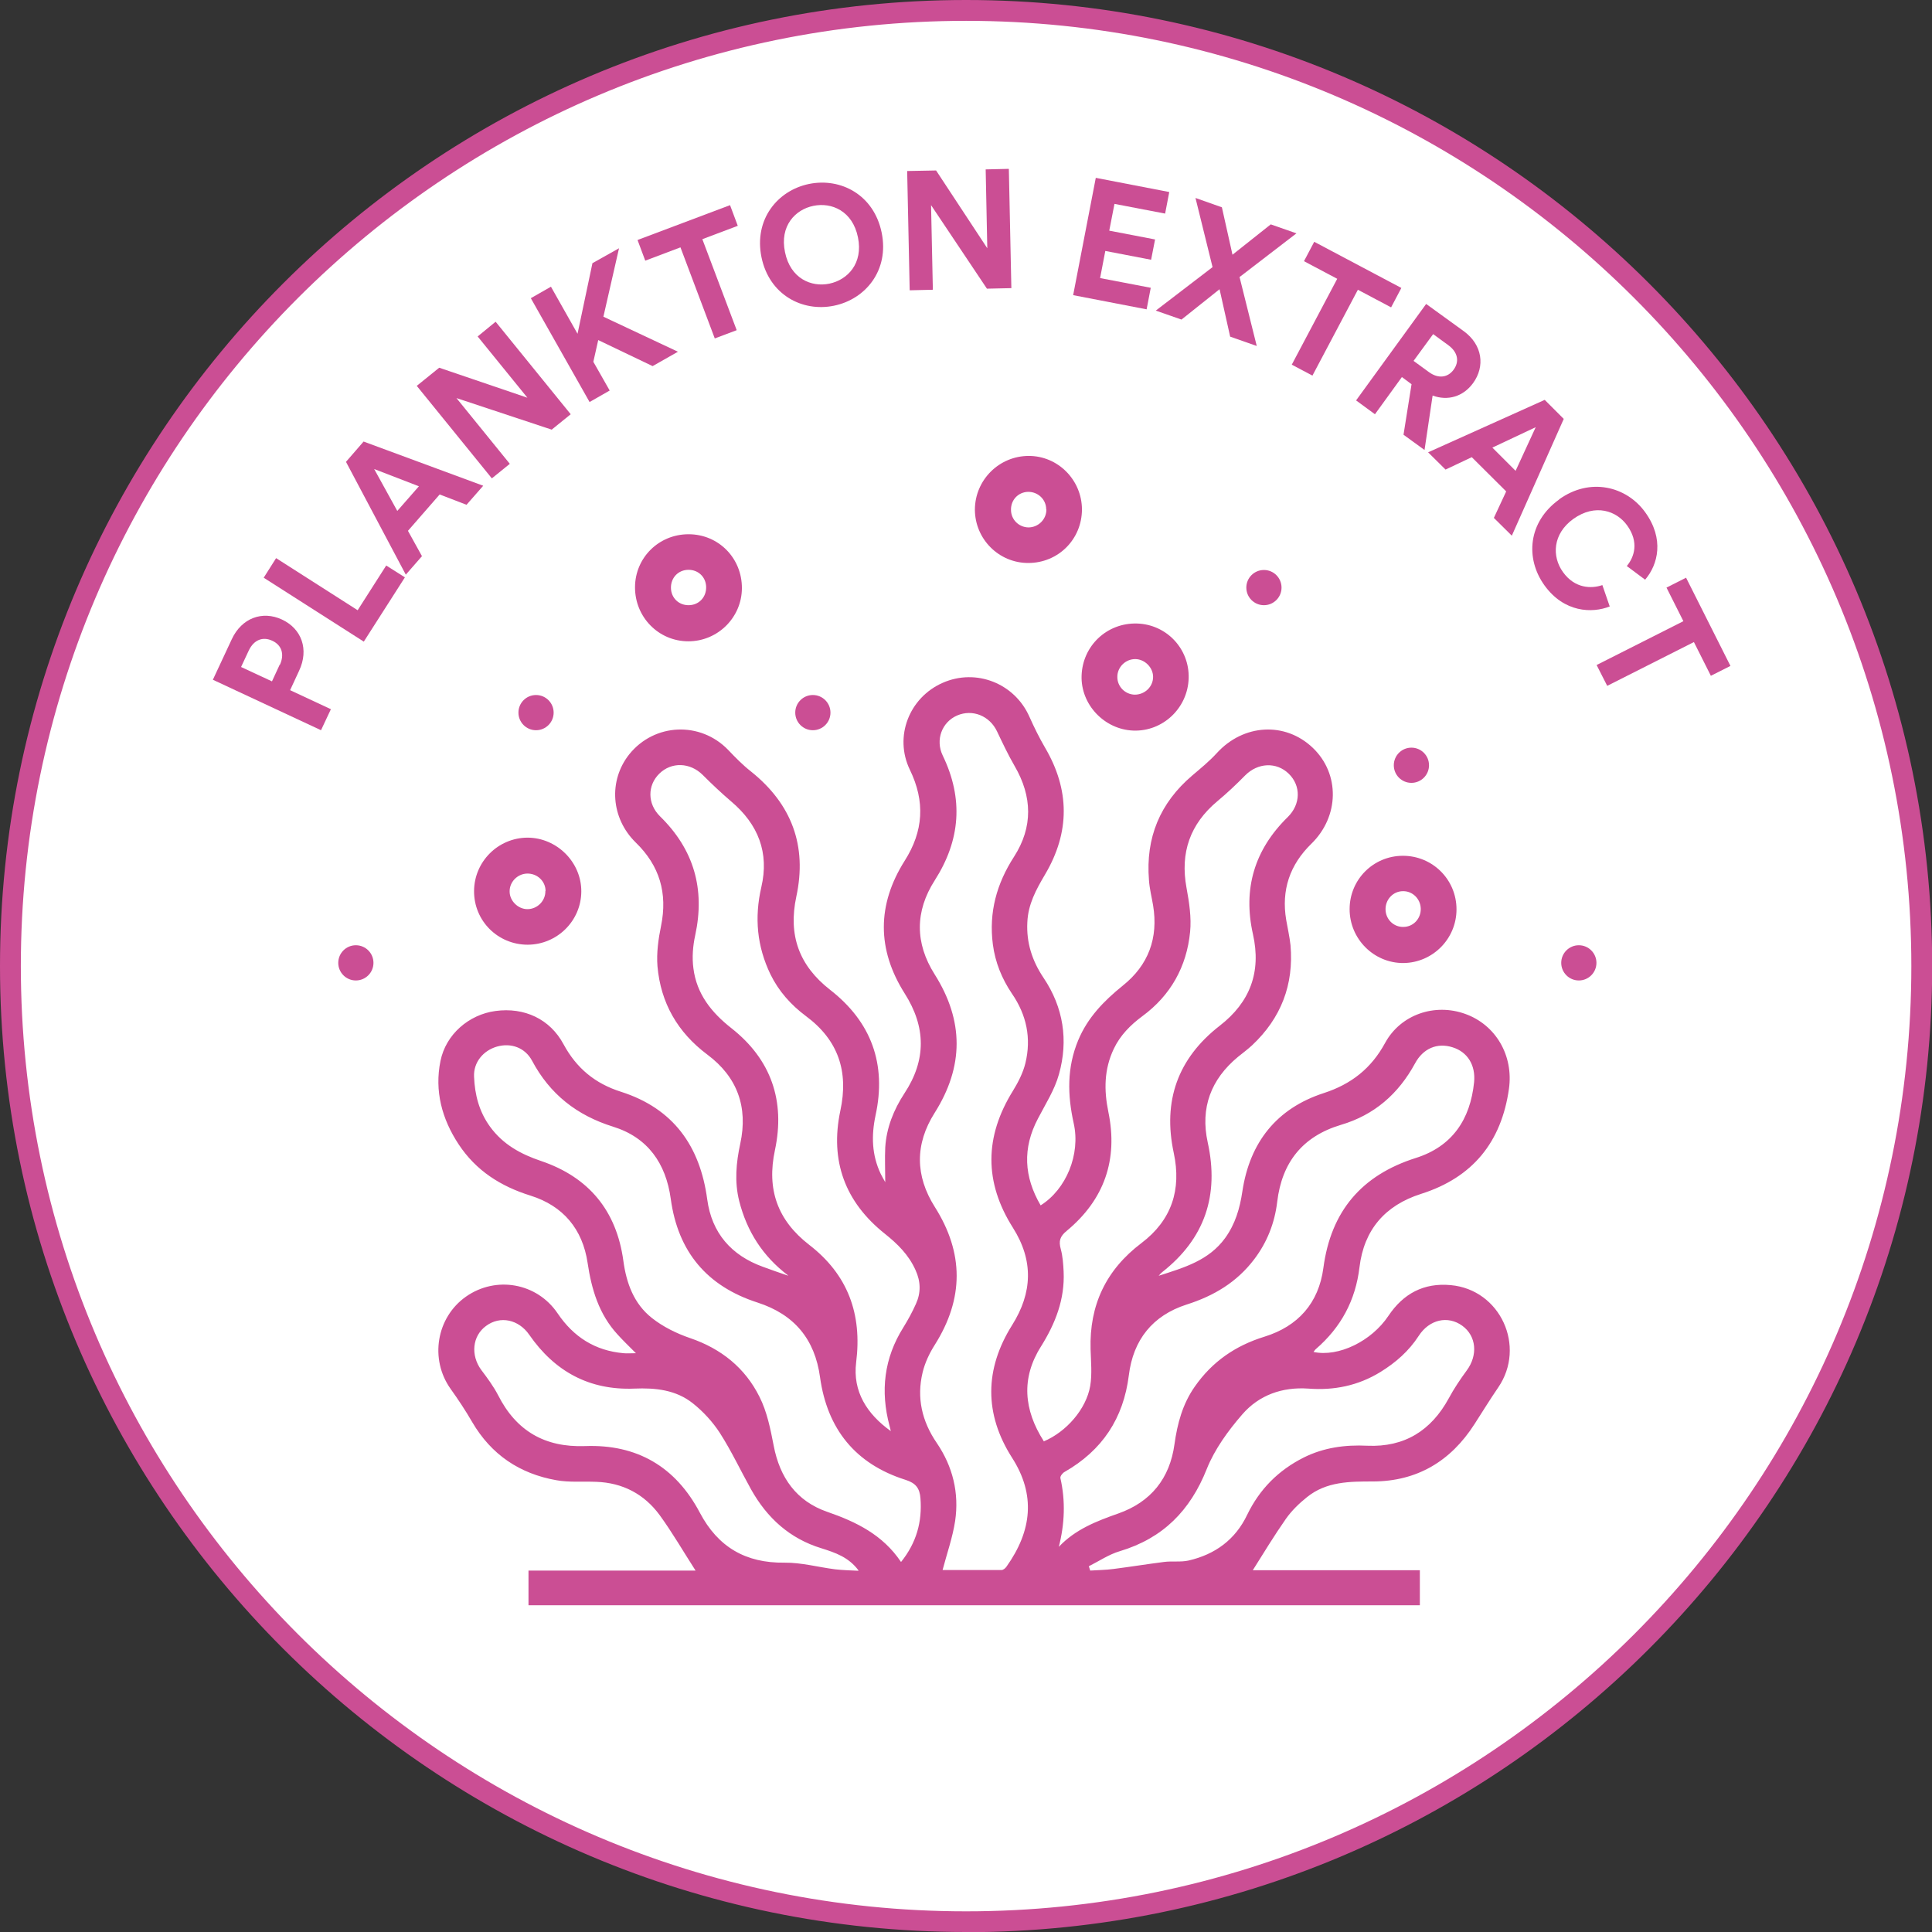 <?xml version="1.0" encoding="UTF-8"?><svg id="Capa_2" xmlns="http://www.w3.org/2000/svg" viewBox="0 0 107.55 107.55"><rect x="0" y="0" width="107.55" height="107.55" fill="#333333" stroke="none"/><defs><style>.cls-1{fill:#cb4e94;}.cls-1,.cls-2{stroke-width:0px;}.cls-2{fill:#fff;}</style></defs><g id="Capa_1-2"><circle class="cls-2" cx="53.78" cy="53.78" r="53.2"/><path class="cls-1" d="M53.78,107.55C24.12,107.55,0,83.43,0,53.78S24.12,0,53.78,0s53.78,24.12,53.78,53.78-24.12,53.78-53.78,53.78ZM53.78,1.16C24.76,1.16,1.16,24.76,1.16,53.78s23.6,52.62,52.62,52.62,52.62-23.6,52.62-52.62S82.79,1.16,53.78,1.16Z"/><path class="cls-1" d="M16.15,38.42l2.27,1.06-.55,1.17-6.02-2.81,1.05-2.25c.55-1.19,1.71-1.61,2.8-1.1,1.09.51,1.51,1.66.95,2.85l-.5,1.08ZM15.58,37.01c.27-.59.1-1.1-.42-1.34-.53-.25-1.03-.05-1.31.54l-.43.92,1.72.8.43-.93Z"/><path class="cls-1" d="M20.27,35.73l-5.59-3.57.69-1.09,4.54,2.9,1.59-2.49,1.04.66-2.29,3.58Z"/><path class="cls-1" d="M24.48,27.52l-1.77,2.03.78,1.41-.9,1.03-3.33-6.28.98-1.13,6.66,2.46-.93,1.06-1.51-.58ZM22.11,28.45l1.21-1.38-2.49-.96,1.29,2.34Z"/><path class="cls-1" d="M30.72,23.92l-5.31-1.76,2.97,3.66-1,.81-4.18-5.15,1.25-1.01,4.91,1.67-2.77-3.41,1-.82,4.18,5.15-1.05.85Z"/><path class="cls-1" d="M33.3,18.94l-.27,1.2.91,1.6-1.12.64-3.27-5.78,1.12-.64,1.48,2.62.83-3.93,1.48-.83-.87,3.81,4.15,1.95-1.41.8-3.03-1.45Z"/><path class="cls-1" d="M39.1,13.32l1.91,5.06-1.22.46-1.91-5.07-1.96.74-.43-1.15,5.15-1.94.43,1.15-1.96.74Z"/><path class="cls-1" d="M45.04,10.24c1.77-.36,3.61.61,4.04,2.71.43,2.09-.89,3.71-2.66,4.07-1.76.36-3.6-.61-4.03-2.7-.43-2.1.89-3.72,2.65-4.08ZM46.17,15.79c1.01-.21,1.89-1.12,1.59-2.58-.3-1.47-1.47-1.96-2.48-1.75-1,.2-1.89,1.11-1.58,2.58.3,1.47,1.47,1.96,2.47,1.75Z"/><path class="cls-1" d="M54.94,16.07l-3.11-4.65.1,4.71-1.29.03-.14-6.64,1.61-.03,2.85,4.33-.09-4.39,1.29-.03.14,6.64-1.36.03Z"/><path class="cls-1" d="M59.74,16.43l1.26-6.53,4.09.79-.23,1.2-2.82-.54-.29,1.49,2.55.49-.22,1.13-2.55-.49-.29,1.51,2.82.54-.23,1.2-4.09-.79Z"/><path class="cls-1" d="M69,15.41l.96,3.85-1.48-.52-.59-2.64-2.12,1.69-1.43-.5,3.16-2.42-.95-3.85,1.47.52.59,2.64,2.13-1.69,1.43.5-3.15,2.42Z"/><path class="cls-1" d="M75.59,16.13l-2.53,4.78-1.15-.61,2.53-4.78-1.85-.98.57-1.08,4.85,2.57-.57,1.08-1.85-.98Z"/><path class="cls-1" d="M78.58,21.39l-.54-.4-1.5,2.07-1.05-.77,3.9-5.37,2.1,1.52c1.04.76,1.19,1.96.51,2.89-.55.75-1.4,1-2.25.69l-.45,3.03-1.17-.85.45-2.83ZM79.54,20.71c.53.39,1.06.31,1.38-.13.33-.45.24-.97-.29-1.36l-.85-.62-1.09,1.49.85.62Z"/><path class="cls-1" d="M83.84,27.35l-1.91-1.9-1.46.69-.97-.96,6.49-2.92,1.06,1.06-2.89,6.5-1-.99.68-1.46ZM83.07,24.91l1.3,1.3,1.12-2.43-2.42,1.14Z"/><path class="cls-1" d="M86.79,27.8c1.72-1.24,3.75-.73,4.79.71,1.08,1.49.72,2.92,0,3.76l-1.02-.76c.42-.5.69-1.33.02-2.26-.58-.81-1.77-1.24-3-.36-1.15.83-1.2,2.09-.57,2.96.66.92,1.59.93,2.19.72l.41,1.19c-.98.39-2.54.34-3.63-1.17-1.09-1.51-.91-3.54.81-4.78Z"/><path class="cls-1" d="M94.3,35.74l-4.83,2.44-.59-1.16,4.83-2.44-.94-1.87,1.09-.55,2.47,4.91-1.09.55-.94-1.87Z"/><path class="cls-1" d="M43.87,71c-1.41-1.07-2.29-2.45-2.72-4.14-.27-1.08-.17-2.14.06-3.2.44-2.04-.17-3.71-1.83-4.95-1.66-1.24-2.6-2.88-2.78-4.92-.06-.74.05-1.52.2-2.25.37-1.82-.08-3.35-1.41-4.64-1.38-1.35-1.53-3.44-.36-4.91,1.4-1.74,3.96-1.85,5.51-.24.4.42.81.84,1.27,1.2,2.26,1.81,3.13,4.13,2.52,6.96-.46,2.15.15,3.84,1.88,5.19,2.3,1.79,3.15,4.14,2.53,6.99-.24,1.13-.21,2.21.29,3.26.07.15.16.29.25.46,0-.68-.03-1.31,0-1.94.07-1.1.47-2.09,1.07-3.01,1.22-1.85,1.2-3.69.01-5.56-1.55-2.45-1.54-4.94,0-7.38,1.05-1.65,1.15-3.3.29-5.07-.89-1.84-.04-4.02,1.83-4.84,1.86-.82,4.01.03,4.83,1.9.26.58.54,1.15.86,1.7,1.39,2.36,1.4,4.72,0,7.08-.49.83-.94,1.65-.98,2.65-.06,1.14.27,2.15.9,3.09,1.11,1.65,1.39,3.48.86,5.37-.24.87-.75,1.66-1.17,2.47-.87,1.65-.78,3.24.15,4.83,1.42-.89,2.23-2.84,1.84-4.57-.35-1.58-.38-3.1.25-4.62.53-1.27,1.43-2.19,2.48-3.04,1.43-1.14,1.99-2.65,1.69-4.47-.08-.47-.2-.94-.23-1.41-.19-2.35.61-4.29,2.41-5.82.47-.4.95-.79,1.37-1.25,1.48-1.62,3.8-1.76,5.34-.29,1.52,1.45,1.48,3.82-.08,5.34-1.2,1.17-1.68,2.58-1.4,4.24.08.47.19.94.24,1.41.19,2.2-.53,4.06-2.14,5.57-.25.23-.52.43-.78.64-1.51,1.25-2.11,2.84-1.69,4.76.65,2.95-.16,5.37-2.55,7.24-.05.04-.09.09-.18.19,1.43-.46,2.79-.85,3.7-2.1.57-.79.82-1.66.96-2.6.41-2.73,1.91-4.62,4.53-5.47,1.54-.5,2.65-1.38,3.42-2.8.86-1.57,2.75-2.22,4.45-1.61,1.71.61,2.7,2.32,2.44,4.17-.42,2.97-2.02,4.94-4.89,5.85-2.01.64-3.18,2-3.43,4.08-.22,1.85-1.03,3.35-2.43,4.56-.05.04-.08.1-.13.16,1.39.3,3.23-.6,4.17-2.01.83-1.24,1.97-1.85,3.47-1.71,2.76.25,4.21,3.41,2.64,5.7-.46.67-.88,1.36-1.32,2.04-1.32,2.06-3.19,3.18-5.64,3.19-1.31,0-2.6,0-3.68.87-.44.35-.85.75-1.17,1.2-.65.93-1.24,1.9-1.85,2.87h9.3v1.95H29.42v-1.93h9.3c-.67-1.04-1.28-2.1-2-3.09-.86-1.17-2.06-1.8-3.53-1.85-.74-.03-1.5.04-2.22-.09-2.04-.36-3.62-1.42-4.68-3.23-.37-.64-.78-1.26-1.21-1.86-1.17-1.65-.79-3.97.86-5.13,1.67-1.17,3.95-.77,5.1.93.89,1.32,2.09,2.08,3.67,2.22.19.02.38,0,.69,0-.4-.4-.72-.71-1.02-1.04-1.04-1.13-1.45-2.51-1.67-3.99-.28-1.88-1.36-3.17-3.17-3.74-1.67-.52-3.04-1.39-4.01-2.86-.93-1.41-1.35-2.97-1.01-4.64.3-1.48,1.58-2.58,3.06-2.78,1.61-.22,3.04.45,3.79,1.85.72,1.33,1.75,2.19,3.21,2.65,2.9.93,4.39,3.01,4.79,5.99.25,1.86,1.33,3.11,3.1,3.75.46.17.92.33,1.39.49ZM52.47,87.4c1.03,0,2.15,0,3.28,0,.1,0,.22-.1.28-.19,1.42-2,1.63-4,.31-6.06-1.56-2.44-1.53-4.94,0-7.38,1.14-1.81,1.2-3.6.05-5.42-1.61-2.54-1.59-5.07,0-7.63.29-.47.56-1,.69-1.53.34-1.39.07-2.69-.75-3.88-.56-.83-.93-1.74-1.06-2.74-.23-1.78.21-3.38,1.18-4.88,1.06-1.65,1.02-3.35.03-5.05-.36-.62-.67-1.28-.98-1.93-.41-.86-1.36-1.25-2.22-.88-.85.37-1.22,1.36-.8,2.23,1.16,2.4.99,4.7-.44,6.94-1.11,1.73-1.11,3.5-.01,5.24,1.63,2.58,1.63,5.13,0,7.71-1.1,1.74-1.09,3.5.01,5.24,1.62,2.56,1.62,5.1,0,7.67-.3.47-.55,1-.68,1.54-.34,1.41-.04,2.72.79,3.93.89,1.31,1.25,2.78,1.02,4.34-.14.92-.46,1.82-.71,2.77ZM58.1,80.24c1.26-.53,2.37-1.8,2.59-3.09.11-.66.04-1.36.02-2.04-.07-2.46.86-4.42,2.83-5.91,1.68-1.27,2.24-2.97,1.8-5.02-.62-2.89.22-5.26,2.56-7.08,1.69-1.31,2.32-2.99,1.85-5.09-.57-2.53.08-4.71,1.94-6.53.72-.71.74-1.74.05-2.41-.69-.67-1.72-.61-2.42.09-.49.5-1.01.99-1.55,1.44-1.52,1.27-2.08,2.86-1.72,4.82.15.81.28,1.66.2,2.46-.19,1.93-1.08,3.53-2.66,4.69-.66.49-1.23,1.06-1.59,1.82-.54,1.14-.55,2.29-.3,3.51.55,2.66-.23,4.89-2.32,6.62-.38.31-.45.57-.33,1.01.11.4.14.84.16,1.26.07,1.54-.46,2.89-1.27,4.18-1.1,1.75-.95,3.51.16,5.25ZM50.16,86.95c.86-1.07,1.18-2.24,1.08-3.54-.04-.56-.26-.85-.83-1.03-2.79-.88-4.36-2.83-4.76-5.71-.29-2.13-1.44-3.5-3.48-4.16-2.82-.91-4.43-2.83-4.83-5.77-.27-1.98-1.28-3.42-3.21-4.02-2.02-.63-3.52-1.81-4.51-3.67-.39-.73-1.17-1.01-1.95-.79-.77.22-1.32.88-1.28,1.68.04,1,.28,1.94.89,2.78.72.99,1.71,1.53,2.84,1.91,2.66.9,4.2,2.77,4.58,5.55.17,1.26.59,2.4,1.59,3.19.62.49,1.37.86,2.13,1.12,1.73.59,3.06,1.66,3.86,3.27.42.83.61,1.79.79,2.72.34,1.78,1.27,3.09,2.98,3.68,1.62.56,3.09,1.28,4.1,2.78ZM49.59,79.68c-.02-.1-.04-.2-.07-.3-.52-1.94-.31-3.77.77-5.49.26-.42.5-.86.7-1.31.28-.62.27-1.24-.03-1.89-.38-.84-.99-1.44-1.69-2-2.23-1.77-3.08-4.07-2.49-6.86.47-2.18-.11-3.93-1.92-5.27-.83-.62-1.51-1.38-1.97-2.32-.75-1.56-.9-3.15-.51-4.85.45-1.92-.17-3.5-1.67-4.77-.55-.47-1.08-.97-1.59-1.48-.7-.7-1.74-.74-2.42-.07-.67.66-.66,1.68.04,2.37,1.89,1.85,2.52,4.05,1.96,6.63-.13.59-.18,1.23-.1,1.83.18,1.43,1,2.46,2.12,3.34,2.21,1.74,3,4.05,2.42,6.78-.47,2.19.14,3.91,1.91,5.28,2.15,1.66,2.95,3.85,2.61,6.54-.2,1.62.6,2.87,1.92,3.82ZM58.94,86.11c.93-.98,2.1-1.43,3.32-1.86,1.81-.64,2.86-1.95,3.12-3.85.16-1.15.45-2.24,1.13-3.21.97-1.39,2.26-2.28,3.88-2.78,1.87-.58,3.02-1.87,3.28-3.83.42-3.15,2.12-5.16,5.15-6.12,2.02-.64,3.03-2.14,3.24-4.22.09-.94-.36-1.68-1.2-1.94-.85-.27-1.64.06-2.09.9-.92,1.69-2.26,2.87-4.13,3.42-2.13.64-3.28,2.09-3.54,4.28-.14,1.18-.56,2.25-1.28,3.2-.97,1.28-2.25,2.04-3.76,2.52-1.9.61-2.98,1.97-3.22,3.94-.3,2.4-1.48,4.18-3.58,5.38-.11.06-.25.24-.23.34.29,1.28.24,2.55-.09,3.84ZM60.61,87.18c.03.08.05.16.08.25.43-.03.87-.03,1.3-.09.94-.12,1.87-.27,2.81-.39.45-.06.93.02,1.37-.08,1.47-.34,2.6-1.16,3.26-2.55.69-1.42,1.73-2.47,3.14-3.18,1.12-.56,2.31-.72,3.55-.66,2.06.09,3.55-.84,4.53-2.64.29-.54.64-1.06,1-1.55.63-.85.54-1.92-.25-2.49-.8-.58-1.83-.35-2.42.56-.55.85-1.28,1.49-2.14,2.02-1.24.76-2.58,1.03-4.01.92-1.45-.1-2.74.36-3.67,1.43-.79.91-1.54,1.94-1.98,3.04-.92,2.32-2.44,3.86-4.84,4.58-.61.18-1.15.55-1.73.84ZM47.79,87.42c-.55-.74-1.3-.99-2.06-1.23-1.77-.54-3.03-1.69-3.92-3.28-.58-1.04-1.09-2.13-1.73-3.13-.4-.62-.93-1.2-1.51-1.66-.94-.75-2.08-.87-3.26-.82-2.5.1-4.43-.95-5.85-3-.59-.85-1.62-1.07-2.4-.49-.77.56-.87,1.63-.27,2.45.34.45.68.91.94,1.41,1.01,1.99,2.6,2.91,4.84,2.83,2.89-.11,5.04,1.15,6.39,3.71,1.01,1.91,2.55,2.81,4.72,2.78.93-.01,1.87.25,2.81.37.43.05.86.06,1.29.08Z"/><path class="cls-1" d="M38.33,29.74c1.67,0,2.98,1.33,2.97,3.01-.01,1.63-1.35,2.95-2.98,2.95-1.66,0-2.98-1.35-2.97-3.02.01-1.64,1.33-2.94,2.98-2.94ZM39.31,32.68c-.01-.55-.43-.96-.98-.96-.57,0-.99.44-.98,1.01.01.55.43.96.98.96.57,0,.99-.44.98-1.01Z"/><path class="cls-1" d="M60.23,28.35c0,1.67-1.32,2.99-2.99,2.99-1.64,0-2.96-1.33-2.97-2.96,0-1.65,1.34-3,3-3,1.63,0,2.95,1.34,2.96,2.97ZM58.24,28.36c0-.56-.46-.99-1.02-.98-.54.02-.95.45-.94,1,0,.54.43.97.97.98.55,0,1.01-.45,1-1.01Z"/><path class="cls-1" d="M75.13,50.61c0-1.64,1.31-2.96,2.95-2.97,1.66-.01,3,1.32,3,2.98,0,1.64-1.32,2.97-2.95,2.99-1.65.01-3-1.34-3-3ZM78.12,51.6c.56,0,.99-.47.97-1.03-.02-.54-.46-.97-.99-.96-.55,0-.99.47-.97,1.04.02.54.46.96.99.95Z"/><path class="cls-1" d="M29.38,52.59c-1.67,0-3-1.33-2.99-2.99.01-1.64,1.34-2.96,2.97-2.97,1.64,0,3.01,1.37,3,3-.01,1.63-1.34,2.95-2.98,2.96ZM30.37,49.6c0-.55-.47-.99-1.04-.97-.53.02-.97.47-.96,1,0,.52.47.98.99.98.55,0,1.01-.46,1-1.01Z"/><path class="cls-1" d="M66.17,37.76c-.05,1.66-1.44,2.97-3.08,2.91-1.62-.06-2.94-1.46-2.88-3.07.06-1.66,1.42-2.94,3.09-2.89,1.64.05,2.92,1.41,2.87,3.05ZM63.17,38.67c.56,0,1.02-.44,1.02-.99,0-.52-.46-.98-.98-.99-.55-.01-1.02.45-1.01,1,0,.54.44.97.97.98Z"/><circle class="cls-1" cx="45.25" cy="39.67" r=".98"/><circle class="cls-1" cx="29.84" cy="39.67" r=".98"/><circle class="cls-1" cx="78.57" cy="42.6" r=".98"/><circle class="cls-1" cx="87.89" cy="53.6" r=".98"/><circle class="cls-1" cx="70.36" cy="32.71" r=".98"/><circle class="cls-1" cx="19.81" cy="53.6" r=".98"/></g></svg>